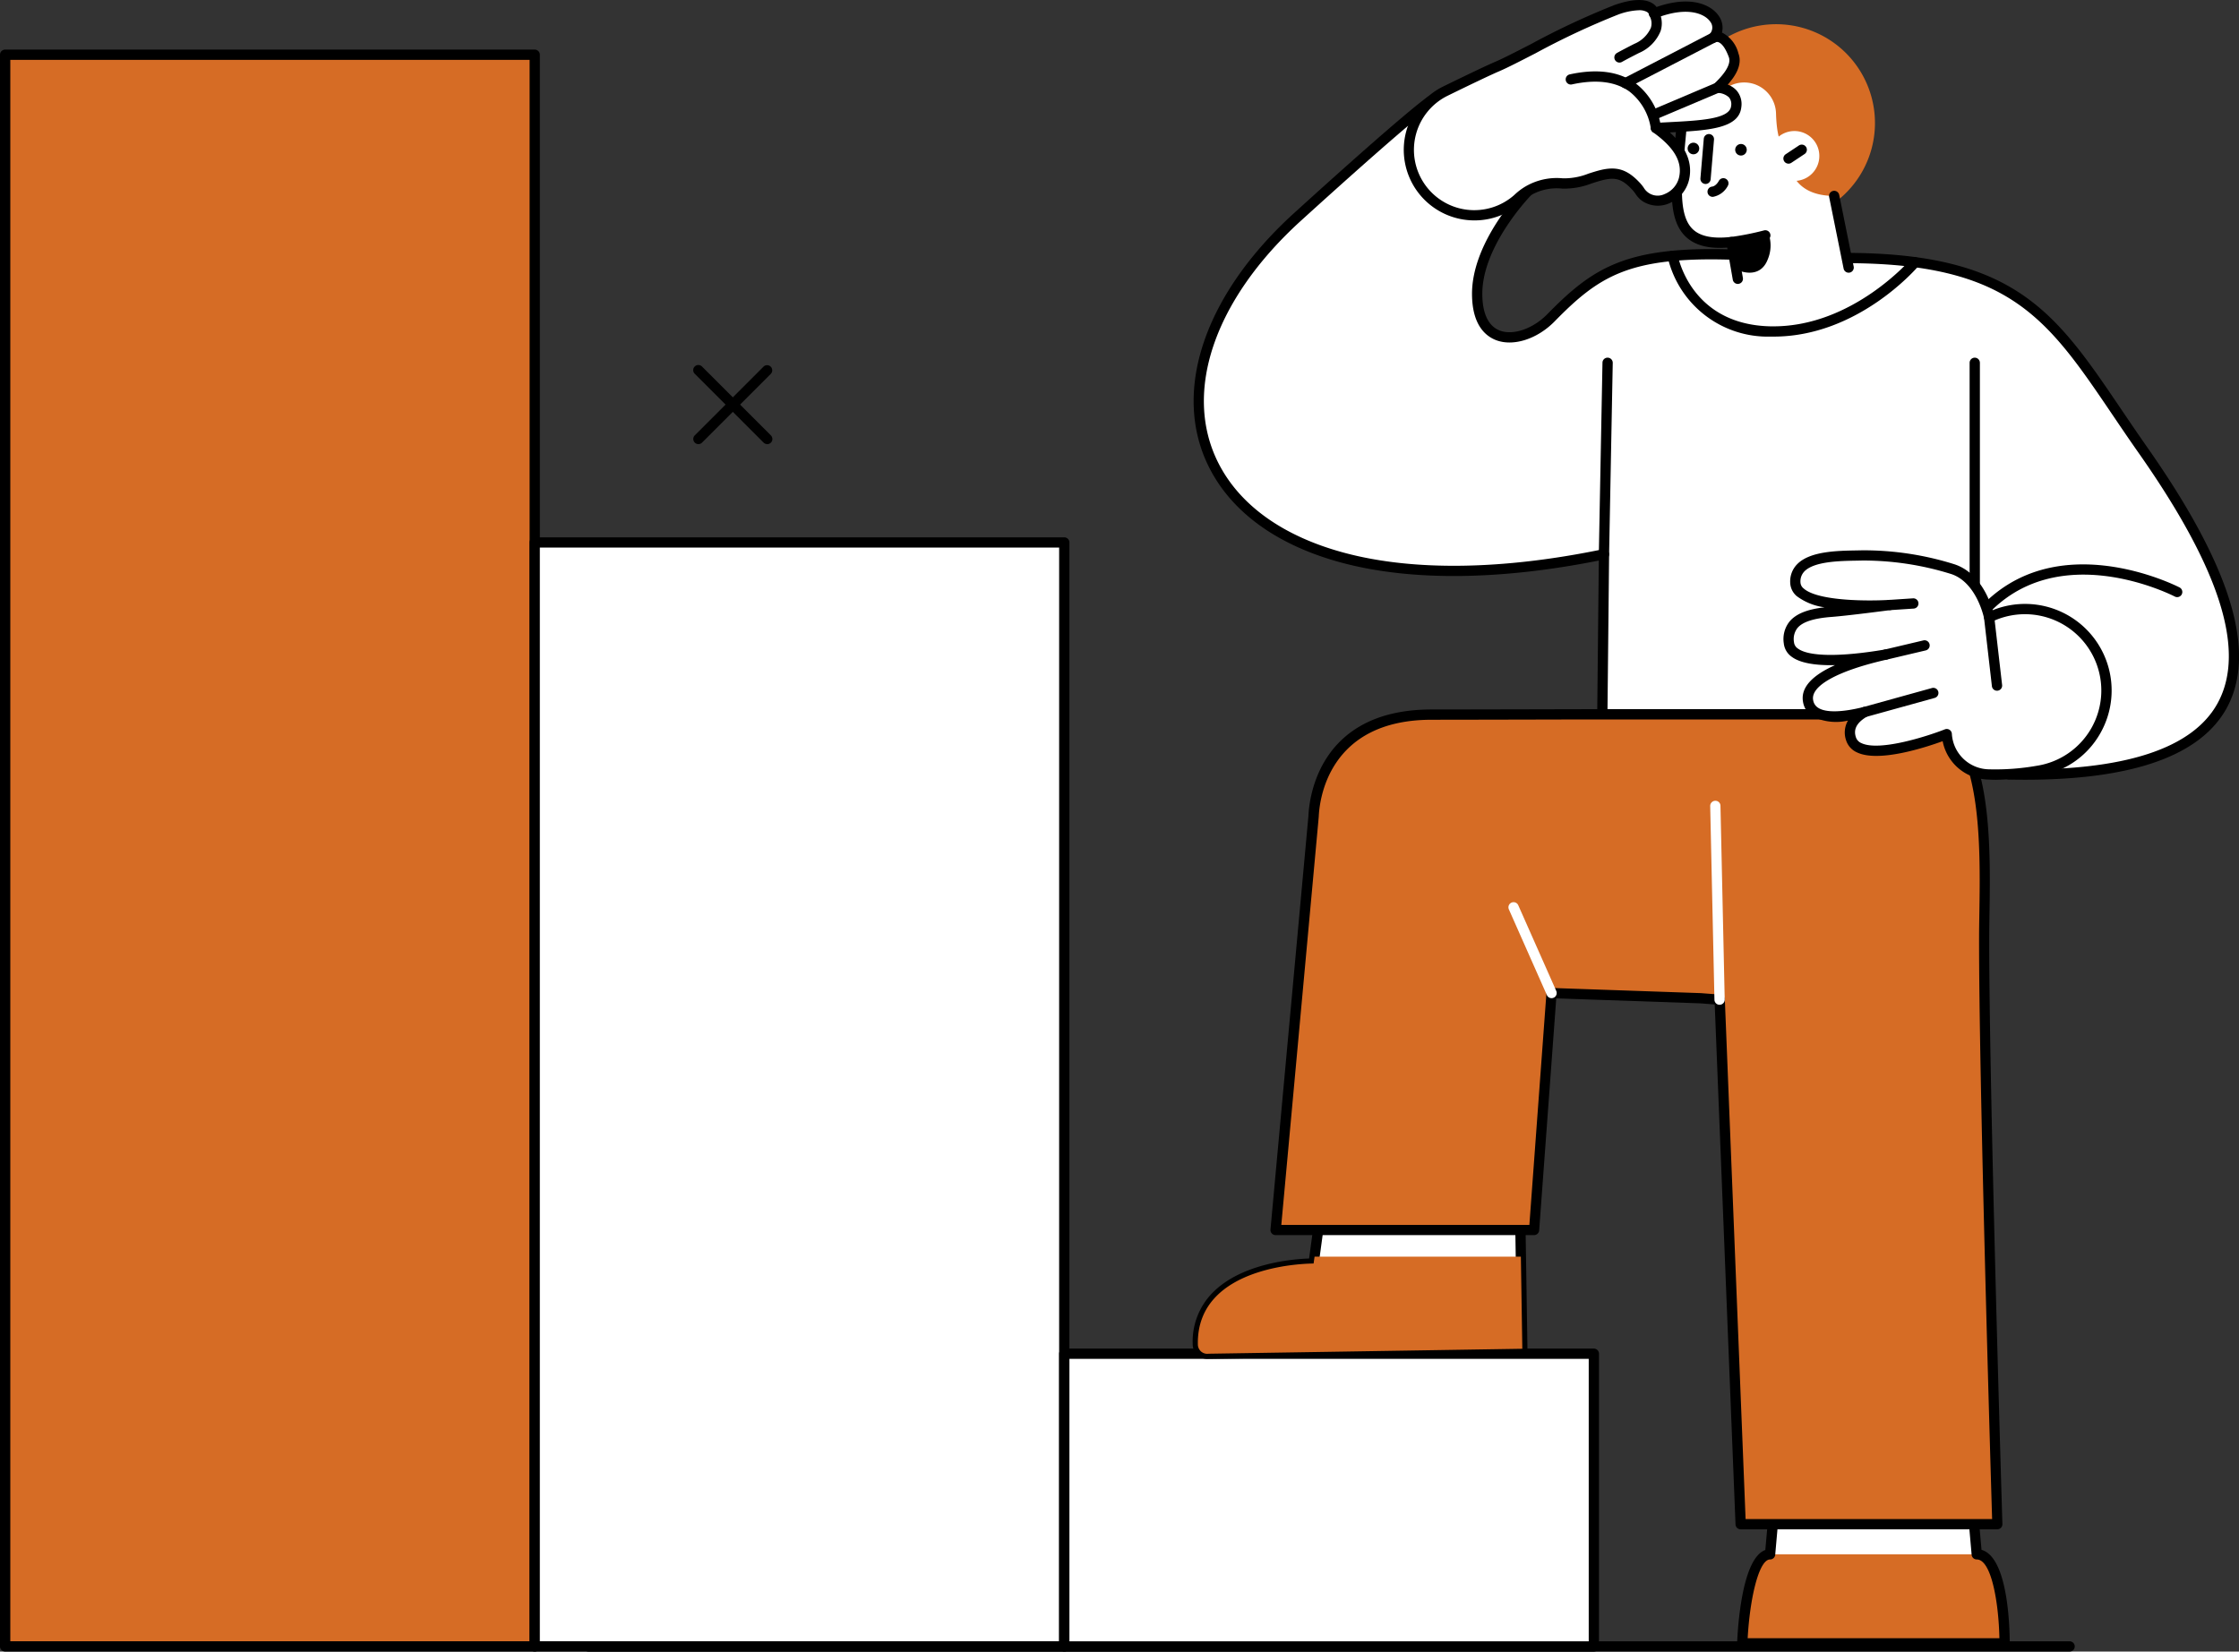 <svg xmlns="http://www.w3.org/2000/svg" width="279.912" height="206.521" viewBox="0 0 279.912 206.521">
  <rect x="0" y="0" width="279.912" height="206.521" fill="#333333" stroke="none"/>
  <g id="illus6" transform="translate(-2997.612 -695.166)">
    <g id="Groupe_181" data-name="Groupe 181">
      <path id="Tracé_636" data-name="Tracé 636" d="M3256.348,901.686h-185.16a.641.641,0,1,1,0-1.283h185.16a.641.641,0,1,1,0,1.283Z"/>
      <g id="Groupe_180" data-name="Groupe 180">
        <rect id="Rectangle_33" data-name="Rectangle 33" width="66.206" height="199.035" transform="translate(2998.253 702.01)" fill="#fff"/>
        <rect id="Rectangle_34" data-name="Rectangle 34" width="66.206" height="199.035" transform="translate(2998.253 702.01)" fill="#d66c25"/>
        <path id="Tracé_637" data-name="Tracé 637" d="M3064.459,901.686h-66.206a.641.641,0,0,1-.641-.642V702.01a.641.641,0,0,1,.641-.642h66.206a.642.642,0,0,1,.642.642V901.044A.642.642,0,0,1,3064.459,901.686ZM2998.9,900.4h64.922V702.652H2998.9Z"/>
        <rect id="Rectangle_35" data-name="Rectangle 35" width="66.206" height="138.048" transform="translate(3064.459 762.996)" fill="#fff"/>
        <path id="Tracé_638" data-name="Tracé 638" d="M3130.665,901.686h-66.206a.642.642,0,0,1-.642-.642V763a.642.642,0,0,1,.642-.642h66.206a.642.642,0,0,1,.642.642V901.044A.642.642,0,0,1,3130.665,901.686ZM3065.1,900.4h64.922V763.638H3065.1Z"/>
        <rect id="Rectangle_36" data-name="Rectangle 36" width="66.206" height="36.602" transform="translate(3130.665 864.442)" fill="#fff"/>
        <path id="Tracé_639" data-name="Tracé 639" d="M3196.871,901.686h-66.206a.642.642,0,0,1-.642-.642v-36.6a.643.643,0,0,1,.642-.642h66.206a.643.643,0,0,1,.642.642v36.6A.642.642,0,0,1,3196.871,901.686Zm-65.564-1.283h64.922V865.084h-64.922Z"/>
      </g>
    </g>
    <g id="Groupe_183" data-name="Groupe 183">
      <g id="Groupe_182" data-name="Groupe 182">
        <path id="Tracé_640" data-name="Tracé 640" d="M3084.931,750.7a.641.641,0,0,1-.453-1.1l8.595-8.595a.642.642,0,0,1,.907.908l-8.595,8.595A.639.639,0,0,1,3084.931,750.7Z"/>
        <path id="Tracé_641" data-name="Tracé 641" d="M3093.527,750.7a.639.639,0,0,1-.454-.187l-8.595-8.595a.642.642,0,1,1,.907-.908l8.595,8.595a.641.641,0,0,1-.453,1.1Z"/>
      </g>
    </g>
    <path id="Tracé_642" data-name="Tracé 642" d="M3198.134,764.478l-.207,20.006h43.546l7.3,7.522c40.719.855,28.546-23.742,16.758-40.537-10.911-15.546-13.906-24.7-39.9-24l-11.725-.477c-12.686-.371-16.659,2.057-22.4,7.913-3.27,3.339-9.2,4.057-9.225-2.968-.024-6.437,6.345-12.875,6.345-12.875l-12.113-11.3s-2.346,1.5-16.671,14.51C3134.382,745.394,3148.715,774.693,3198.134,764.478Z" fill="#fff"/>
    <path id="Tracé_643" data-name="Tracé 643" d="M3250.759,792.67q-.985,0-2-.022a.642.642,0,0,1-.448-.2l-7.106-7.328h-43.275a.64.64,0,0,1-.641-.648l.2-19.212c-12.364,2.468-23.41,2.577-31.988.31-8.047-2.127-13.821-6.241-16.7-11.9-4.772-9.384-.707-21.6,10.611-31.875,14.2-12.9,16.659-14.513,16.757-14.575a.641.641,0,0,1,.784.071l12.113,11.3a.643.643,0,0,1,.018.92c-.062.063-6.181,6.33-6.159,12.421.008,2.411.745,3.983,2.132,4.546,1.661.676,4.183-.176,5.993-2.024,5.682-5.8,9.8-8.489,22.874-8.106l11.712.477c23.515-.628,28.645,6.938,37.131,19.475,1.04,1.535,2.114,3.123,3.288,4.8,10.446,14.883,13.713,25.512,9.989,32.5C3272.827,789.62,3264.326,792.67,3250.759,792.67Zm-1.714-1.3c14.069.26,22.76-2.56,25.863-8.379,3.474-6.515.233-16.705-9.907-31.154-1.181-1.681-2.259-3.273-3.3-4.813-8.523-12.592-13.219-19.527-36.055-18.911l-11.769-.478c-12.628-.365-16.374,2.069-21.913,7.721-2.195,2.24-5.235,3.191-7.393,2.315-1.331-.54-2.92-1.973-2.933-5.73-.02-5.672,4.585-11.2,6.078-12.847l-11.254-10.5c-1.11.845-4.925,3.926-16.189,14.154-10.872,9.871-14.829,21.5-10.331,30.343,2.707,5.323,8.2,9.209,15.883,11.24,8.566,2.264,19.694,2.1,32.18-.484a.642.642,0,0,1,.772.635l-.2,19.357h42.9a.641.641,0,0,1,.461.2Z"/>
    <path id="Tracé_644" data-name="Tracé 644" d="M3248.219,900.656s0-11.131-3.48-11.131l-.493-5.577h-24.772c-.078,0-.571,5.577-.571,5.577-3.04,0-3.479,11.131-3.479,11.131Z" fill="#fff"/>
    <path id="Tracé_645" data-name="Tracé 645" d="M3244.739,889.525H3218.9c-3.04,0-3.479,11.131-3.479,11.131h32.795S3248.219,889.525,3244.739,889.525Z" fill="#d66c25"/>
    <path id="Tracé_646" data-name="Tracé 646" d="M3248.218,901.3h-32.795a.642.642,0,0,1-.641-.667c.073-1.844.575-10.6,3.524-11.645l.451-5.094a.641.641,0,0,1,.639-.586h24.85a.642.642,0,0,1,.639.586l.449,5.072c3.348.94,3.526,9.831,3.526,11.692A.642.642,0,0,1,3248.218,901.3Zm-32.121-1.284h31.473c-.082-4.291-.97-9.847-2.83-9.847a.642.642,0,0,1-.64-.585l-.442-4.992h-23.674l-.442,4.992a.642.642,0,0,1-.639.585C3217.473,890.167,3216.366,895.157,3216.1,900.014Z"/>
    <g id="Groupe_185" data-name="Groupe 185">
      <g id="Groupe_184" data-name="Groupe 184">
        <path id="Tracé_647" data-name="Tracé 647" d="M3187.64,845.627l.287,18.2-39.217.619a1.175,1.175,0,0,1-1.345-1.133c-.215-10.253,14.466-10.144,14.466-10.144l.975-7.166Z" fill="#fff"/>
        <path id="Tracé_648" data-name="Tracé 648" d="M3148.668,865.084a1.8,1.8,0,0,1-1.945-1.762,8.683,8.683,0,0,1,2.5-6.525c3.636-3.685,10.091-4.194,12.047-4.263l.9-6.622a.642.642,0,0,1,.626-.555l24.835-.372a.643.643,0,0,1,.651.632l.287,18.2a.642.642,0,0,1-.632.652l-39.217.619Zm13.152-11.277c-.27,0-7.89.044-11.686,3.9a7.44,7.44,0,0,0-2.128,5.594c.01.451.45.5.691.5l38.578-.608-.267-16.914-23.64.355-.9,6.619a.643.643,0,0,1-.637.555Z"/>
      </g>
      <path id="Tracé_649" data-name="Tracé 649" d="M3187.927,863.823l-39.217.619a1.175,1.175,0,0,1-1.345-1.133c-.215-10.253,14.466-10.144,14.466-10.144l.125-.859h25.789Z" fill="#d66c25"/>
    </g>
    <path id="Tracé_650" data-name="Tracé 650" d="M3161.836,797.269c.093-2.337,1.356-12.749,14.763-12.749,3.849,0,19.024-.036,19.024-.036h43.7c7.525,3.368,6.367,19.485,6.348,27.827-.04,18.372,1.648,73.444,1.648,73.444h-32.1l-2.619-65.586-2.38-.183-18.639-.645-2.18,29.625h-32.311Z" fill="#d66c25"/>
    <path id="Tracé_651" data-name="Tracé 651" d="M3247.321,886.4h-32.1a.641.641,0,0,1-.641-.617l-2.6-65.015-1.811-.139-18-.622-2.135,29.009a.642.642,0,0,1-.64.595h-32.311a.641.641,0,0,1-.64-.7l4.741-51.681c.094-2.271,1.286-13.348,15.4-13.348,3.849,0,19.023-.037,19.023-.037h43.7a.647.647,0,0,1,.263.056c7.1,3.179,6.9,16.607,6.76,25.493-.016,1.046-.031,2.029-.033,2.922-.04,18.151,1.631,72.871,1.648,73.422a.642.642,0,0,1-.641.662Zm-31.482-1.284h30.82c-.191-6.308-1.666-55.718-1.629-72.8,0-.9.018-1.886.034-2.939.13-8.493.326-21.3-5.881-24.246h-43.56s-15.174.037-19.024.037c-12.979,0-14.041,10.107-14.122,12.133,0,.033-4.68,51.03-4.68,51.03h31.012l2.136-29.031a.645.645,0,0,1,.662-.594l18.639.645,2.407.184a.643.643,0,0,1,.593.614Z"/>
    <path id="Tracé_652" data-name="Tracé 652" d="M3198.135,765.12a.646.646,0,0,1-.643-.654l.456-23.945a.633.633,0,0,1,.654-.63.642.642,0,0,1,.63.654l-.456,23.945A.641.641,0,0,1,3198.135,765.12Z"/>
    <path id="Tracé_653" data-name="Tracé 653" d="M3212.587,820.81a.642.642,0,0,1-.641-.628l-.531-24.224a.643.643,0,0,1,.628-.656.629.629,0,0,1,.656.628l.531,24.224a.642.642,0,0,1-.628.655Z" fill="#fff"/>
    <path id="Tracé_654" data-name="Tracé 654" d="M3245.3,772.581a.642.642,0,0,1-.482-1.066c9.645-10.958,25.132-2.967,25.288-2.885a.642.642,0,0,1-.6,1.135c-.147-.077-14.751-7.6-23.725,2.6A.637.637,0,0,1,3245.3,772.581Z"/>
    <path id="Tracé_655" data-name="Tracé 655" d="M3244.489,770.745a.642.642,0,0,1-.642-.642v-29.57a.642.642,0,0,1,1.284,0V770.1A.642.642,0,0,1,3244.489,770.745Z"/>
    <path id="Tracé_656" data-name="Tracé 656" d="M3191.585,819.983a.644.644,0,0,1-.587-.382l-4.751-10.72a.641.641,0,1,1,1.173-.52l4.752,10.72a.642.642,0,0,1-.587.9Z" fill="#fff"/>
    <g id="Groupe_187" data-name="Groupe 187">
      <path id="Tracé_657" data-name="Tracé 657" d="M3207.49,712.7a12.356,12.356,0,1,0,10.017-14.318A12.355,12.355,0,0,0,3207.49,712.7Z" fill="#d66c25"/>
      <path id="Tracé_658" data-name="Tracé 658" d="M3228.723,728.838l-1.809-9.171c-6.293-.031-5.679-5.412-5.679-5.412-1.212-.661-1.525-2.766-1.59-4.866a3.981,3.981,0,0,0-6.229-3.215q-.174.123-.346.265a8.157,8.157,0,0,1-4.974,1.752c-.1.944-.123,1.087-.218,2.257-.716,8.826-2.456,15.93,6.192,14.988l.8,4.593Z" fill="#fff"/>
      <path id="Tracé_659" data-name="Tracé 659" d="M3214.87,730.671a.64.64,0,0,1-.631-.531l-.7-4.012c-2.387.168-4.1-.3-5.239-1.42-2.211-2.183-1.8-6.491-1.319-11.479.088-.918.179-1.865.257-2.833.077-.945.108-1.226.168-1.789l.051-.483c.05-.413.339-2.465,1.281-3.165a.642.642,0,1,1,.765,1.031,4.569,4.569,0,0,0-.77,2.278l-.05.476c-.06.552-.089.828-.165,1.756-.079.974-.17,1.928-.259,2.852-.448,4.662-.834,8.688.943,10.442.937.925,2.505,1.253,4.8,1a.645.645,0,0,1,.7.527l.8,4.594a.642.642,0,0,1-.522.743A.686.686,0,0,1,3214.87,730.671Z"/>
      <path id="Tracé_660" data-name="Tracé 660" d="M3228.722,729.266a.643.643,0,0,1-.628-.515l-1.809-8.957a.642.642,0,0,1,1.259-.254l1.809,8.957a.642.642,0,0,1-.5.756A.619.619,0,0,1,3228.722,729.266Z"/>
      <path id="Tracé_661" data-name="Tracé 661" d="M3210.044,713.71a.725.725,0,1,1-.749-.7A.725.725,0,0,1,3210.044,713.71Z"/>
      <g id="Groupe_186" data-name="Groupe 186">
        <path id="Tracé_662" data-name="Tracé 662" d="M3224.854,715.782a3.118,3.118,0,1,1-1.8-4.025A3.118,3.118,0,0,1,3224.854,715.782Z" fill="#fff"/>
        <path id="Tracé_663" data-name="Tracé 663" d="M3221.206,715.631a.642.642,0,0,1-.356-1.176l1.637-1.087a.642.642,0,1,1,.71,1.069l-1.636,1.087A.639.639,0,0,1,3221.206,715.631Z"/>
      </g>
      <path id="Tracé_664" data-name="Tracé 664" d="M3215.984,713.872a.722.722,0,1,1-.746-.7A.721.721,0,0,1,3215.984,713.872Z"/>
      <path id="Tracé_665" data-name="Tracé 665" d="M3214.07,726.078a.642.642,0,0,1-.041-1.283,34.891,34.891,0,0,0,4.118-.818.642.642,0,0,1,.318,1.244,35.5,35.5,0,0,1-4.354.855Z"/>
      <path id="Tracé_666" data-name="Tracé 666" d="M3214.99,728.987s2.638,1.2,3.626-1.4a4.47,4.47,0,0,0,.141-3.067l-4.687.917Z"/>
      <path id="Tracé_667" data-name="Tracé 667" d="M3210.834,718.172a.653.653,0,0,1-.641-.7l.418-4.94a.642.642,0,1,1,1.279.108l-.418,4.94A.641.641,0,0,1,3210.834,718.172Z"/>
    </g>
    <path id="Tracé_668" data-name="Tracé 668" d="M3211.714,719.781a.642.642,0,0,1-.075-1.279c.515-.062.852-.708.855-.715a.642.642,0,0,1,1.154.561,2.641,2.641,0,0,1-1.856,1.428A.681.681,0,0,1,3211.714,719.781Z"/>
    <g id="Groupe_188" data-name="Groupe 188">
      <path id="Tracé_669" data-name="Tracé 669" d="M3175.455,718.9a8.183,8.183,0,0,0,11.9,1.128,8.786,8.786,0,0,1,1.047-.839,7.06,7.06,0,0,1,4.567-1.087c1.684.125,3.088-.571,4.672-.994,2.046-.546,3.138-.159,4.589,1.428a6.427,6.427,0,0,0,1.06,1.222c1.9,1.27,4.364-.152,4.856-2.22.66-2.771-1.4-4.86-3.51-6.37,5.429-.3,9.8-.28,10.043-2.69.239-2.343-2.354-2.343-2.354-2.343.827-.8,2.593-2.526,2.028-4.06-1.126-3.056-2.543-2.2-2.543-2.2,1.76-1.847-1.055-5.531-7.412-3.036,0,0-.242-1.982-4.694-.458-4.373,1.5-12.208,5.949-14.9,7.1-1.177.5-3.747,1.738-6.46,3.065a8.185,8.185,0,0,0-2.883,12.357Z" fill="#fff"/>
      <path id="Tracé_670" data-name="Tracé 670" d="M3181.956,722.726q-.426,0-.856-.04a8.826,8.826,0,0,1-3.044-16.716c3.274-1.6,5.457-2.638,6.489-3.079.945-.4,2.567-1.238,4.445-2.2a95.541,95.541,0,0,1,10.5-4.912c2.157-.739,3.74-.806,4.706-.2a1.929,1.929,0,0,1,.514.463c4.186-1.466,6.8-.341,7.784,1.126a2.534,2.534,0,0,1,.392,2.069,4.008,4.008,0,0,1,2.063,2.624c.531,1.441-.447,2.89-1.342,3.886a2.8,2.8,0,0,1,1.1.728,2.585,2.585,0,0,1,.6,2.077c-.275,2.692-4.084,2.925-8.942,3.175,1.395,1.243,3.033,3.292,2.395,5.968a4.257,4.257,0,0,1-2.559,2.93,3.513,3.513,0,0,1-3.278-.325,3.368,3.368,0,0,1-.863-.917,4.209,4.209,0,0,0-.313-.406c-1.326-1.448-2.175-1.714-3.95-1.241-.407.109-.813.24-1.207.367a9.466,9.466,0,0,1-3.678.647,6.435,6.435,0,0,0-4.2,1,7.6,7.6,0,0,0-.942.764A8.717,8.717,0,0,1,3181.956,722.726Zm20.561-26.28a8.337,8.337,0,0,0-2.61.543,95.043,95.043,0,0,0-10.33,4.84c-1.9.977-3.54,1.821-4.528,2.243-1.011.432-3.174,1.458-6.429,3.051a7.542,7.542,0,1,0,8.3,12.428,7.906,7.906,0,0,1,1.151-.915,7.75,7.75,0,0,1,4.936-1.171,8.267,8.267,0,0,0,3.189-.589c.409-.131.831-.268,1.27-.385,2.223-.594,3.593-.172,5.227,1.614a5.329,5.329,0,0,1,.413.528,2.017,2.017,0,0,0,2.625.793,3,3,0,0,0,1.781-2.033c.467-1.962-.569-3.773-3.259-5.7a.641.641,0,0,1,.337-1.162c.509-.028,1.01-.054,1.5-.079,4.172-.214,7.775-.4,7.942-2.035a1.335,1.335,0,0,0-.274-1.082,2.2,2.2,0,0,0-1.444-.554.642.642,0,0,1-.442-1.1c.628-.606,2.3-2.217,1.871-3.376-.505-1.369-1.008-1.745-1.263-1.848a.473.473,0,0,0-.369-.014.628.628,0,0,1-.821-.154.65.65,0,0,1,.047-.85,1.181,1.181,0,0,0,.089-1.556c-.614-.913-2.737-2.035-6.8-.44a.643.643,0,0,1-.872-.52.608.608,0,0,0-.284-.282A1.966,1.966,0,0,0,3202.517,696.446Z"/>
      <path id="Tracé_671" data-name="Tracé 671" d="M3204.63,711.813a.641.641,0,0,1-.637-.576,7.205,7.205,0,0,0-2.676-4.627c-1.741-1.254-4.163-1.553-7.2-.886a.642.642,0,0,1-.275-1.254c3.418-.75,6.19-.377,8.241,1.109a8.4,8.4,0,0,1,3.188,5.528.643.643,0,0,1-.575.7C3204.674,711.812,3204.652,711.813,3204.63,711.813Z"/>
      <path id="Tracé_672" data-name="Tracé 672" d="M3200.832,706.208a.642.642,0,0,1-.295-1.212l10.972-5.689a.642.642,0,1,1,.591,1.139l-10.972,5.69A.643.643,0,0,1,3200.832,706.208Z"/>
      <path id="Tracé_673" data-name="Tracé 673" d="M3204.631,710.036a.642.642,0,0,1-.25-1.233l7.689-3.256a.642.642,0,0,1,.5,1.182l-7.689,3.256A.647.647,0,0,1,3204.631,710.036Z"/>
      <path id="Tracé_674" data-name="Tracé 674" d="M3200.075,702.991a.641.641,0,0,1-.327-1.194c.019-.011.489-.287,2.175-1.146A3.891,3.891,0,0,0,3204,698.64a1.9,1.9,0,0,0-.175-1.5.642.642,0,0,1,1.137-.6,3.181,3.181,0,0,1,.261,2.488,5.048,5.048,0,0,1-2.717,2.765c-1.634.831-2.1,1.105-2.107,1.107A.623.623,0,0,1,3200.075,702.991Z"/>
    </g>
    <path id="Tracé_675" data-name="Tracé 675" d="M3219.338,737.257c-.132,0-.263,0-.395,0a12.849,12.849,0,0,1-12.854-9.98.642.642,0,0,1,1.263-.23c.066.357,1.72,8.726,11.617,8.926.12,0,.239,0,.359,0,9.943,0,17.135-8.353,17.207-8.438a.642.642,0,0,1,.98.829C3237.205,728.731,3229.876,737.257,3219.338,737.257Z"/>
    <path id="Tracé_676" data-name="Tracé 676" d="M3260.205,777.667a10.178,10.178,0,0,0-13.243-5.6l-.677.274s-.929-4.777-4.495-5.99a37.291,37.291,0,0,0-11.337-1.736c-2.927.077-8.524-.135-8.395,3.413.13,3.566,11.816,2.794,11.816,2.794s-5.272.7-7.372.857c-3.449.262-5.535,1.231-5.249,3.871.326,3.02,7.754,2.21,12.1,1.473-3.96.9-10.254,2.808-9.7,5.806.46,2.475,4.055,2.13,7.064,1.374-1.253.727-2.183,1.795-1.706,3.328,1.154,3.708,11.975-.566,11.975-.566a5.373,5.373,0,0,0,5.3,5.043,30.9,30.9,0,0,0,6.016-.442A10.168,10.168,0,0,0,3260.205,777.667Z" fill="#fff"/>
    <path id="Tracé_677" data-name="Tracé 677" d="M3247.151,792.677c-.332,0-.636-.011-.913-.03a5.928,5.928,0,0,1-5.762-4.8c-2.162.787-8.008,2.7-10.713,1.4a2.472,2.472,0,0,1-1.364-1.526,2.971,2.971,0,0,1,.239-2.449,6.62,6.62,0,0,1-4.408-.506,2.656,2.656,0,0,1-1.207-1.82c-.362-1.951,1.443-3.461,4-4.607-2.289.049-4.32-.215-5.433-1.057a2.347,2.347,0,0,1-.974-1.663,3.516,3.516,0,0,1,.716-2.731c.8-.959,2.2-1.531,4.383-1.78a7.436,7.436,0,0,1-3.481-1.4,2.293,2.293,0,0,1-.815-1.652,3.064,3.064,0,0,1,.831-2.3c1.573-1.659,4.967-1.718,7.444-1.761.262-.005.511-.009.744-.015A37.81,37.81,0,0,1,3242,765.742c3.014,1.025,4.29,4.248,4.728,5.727a10.825,10.825,0,0,1,13.442,15.419,10.7,10.7,0,0,1-7.772,5.311A37.845,37.845,0,0,1,3247.151,792.677Zm-6.164-6.356a.643.643,0,0,1,.641.619,4.722,4.722,0,0,0,4.7,4.426,29.788,29.788,0,0,0,5.877-.437,9.526,9.526,0,0,0,7.4-13.021,9.551,9.551,0,0,0-12.408-5.248l-.676.274a.643.643,0,0,1-.871-.472c-.009-.044-.907-4.429-4.072-5.505a36.9,36.9,0,0,0-11.113-1.7l-.755.016c-2.124.036-5.333.092-6.536,1.361A1.8,1.8,0,0,0,3222.7,768a1.025,1.025,0,0,0,.392.745c1.811,1.636,8.368,1.587,10.74,1.432a.642.642,0,0,1,.126,1.277c-.216.028-5.313.7-7.407.859-2.212.169-3.6.624-4.234,1.391a2.256,2.256,0,0,0-.426,1.772,1.077,1.077,0,0,0,.471.777c1.36,1.028,5.325,1.076,10.882.132a.642.642,0,0,1,.25,1.259c-6.1,1.382-9.541,3.275-9.209,5.062a1.378,1.378,0,0,0,.638.974c.947.608,2.95.571,5.639-.1a.642.642,0,0,1,.478,1.178c-1.685.976-1.615,1.941-1.415,2.581a1.2,1.2,0,0,0,.693.749c2.252,1.079,8.295-.876,10.433-1.721A.642.642,0,0,1,3240.987,786.321Z"/>
    <g id="Groupe_189" data-name="Groupe 189">
      <path id="Tracé_678" data-name="Tracé 678" d="M3247.27,781.538a.642.642,0,0,1-.637-.568l-.986-8.557a.642.642,0,1,1,1.275-.148l.987,8.558a.642.642,0,0,1-.565.711A.613.613,0,0,1,3247.27,781.538Z"/>
      <path id="Tracé_679" data-name="Tracé 679" d="M3230.718,784.843a.642.642,0,0,1-.171-1.26l8.575-2.378a.642.642,0,1,1,.343,1.237l-8.575,2.378A.64.64,0,0,1,3230.718,784.843Z"/>
      <path id="Tracé_680" data-name="Tracé 680" d="M3233.351,777.663a.642.642,0,0,1-.147-1.267l4.858-1.149a.642.642,0,1,1,.3,1.249l-4.858,1.149A.642.642,0,0,1,3233.351,777.663Z"/>
    </g>
    <path id="Tracé_681" data-name="Tracé 681" d="M3233.873,771.462a.642.642,0,0,1-.041-1.282l2.924-.193a.642.642,0,1,1,.084,1.281l-2.923.192Z"/>
  </g>
</svg>
